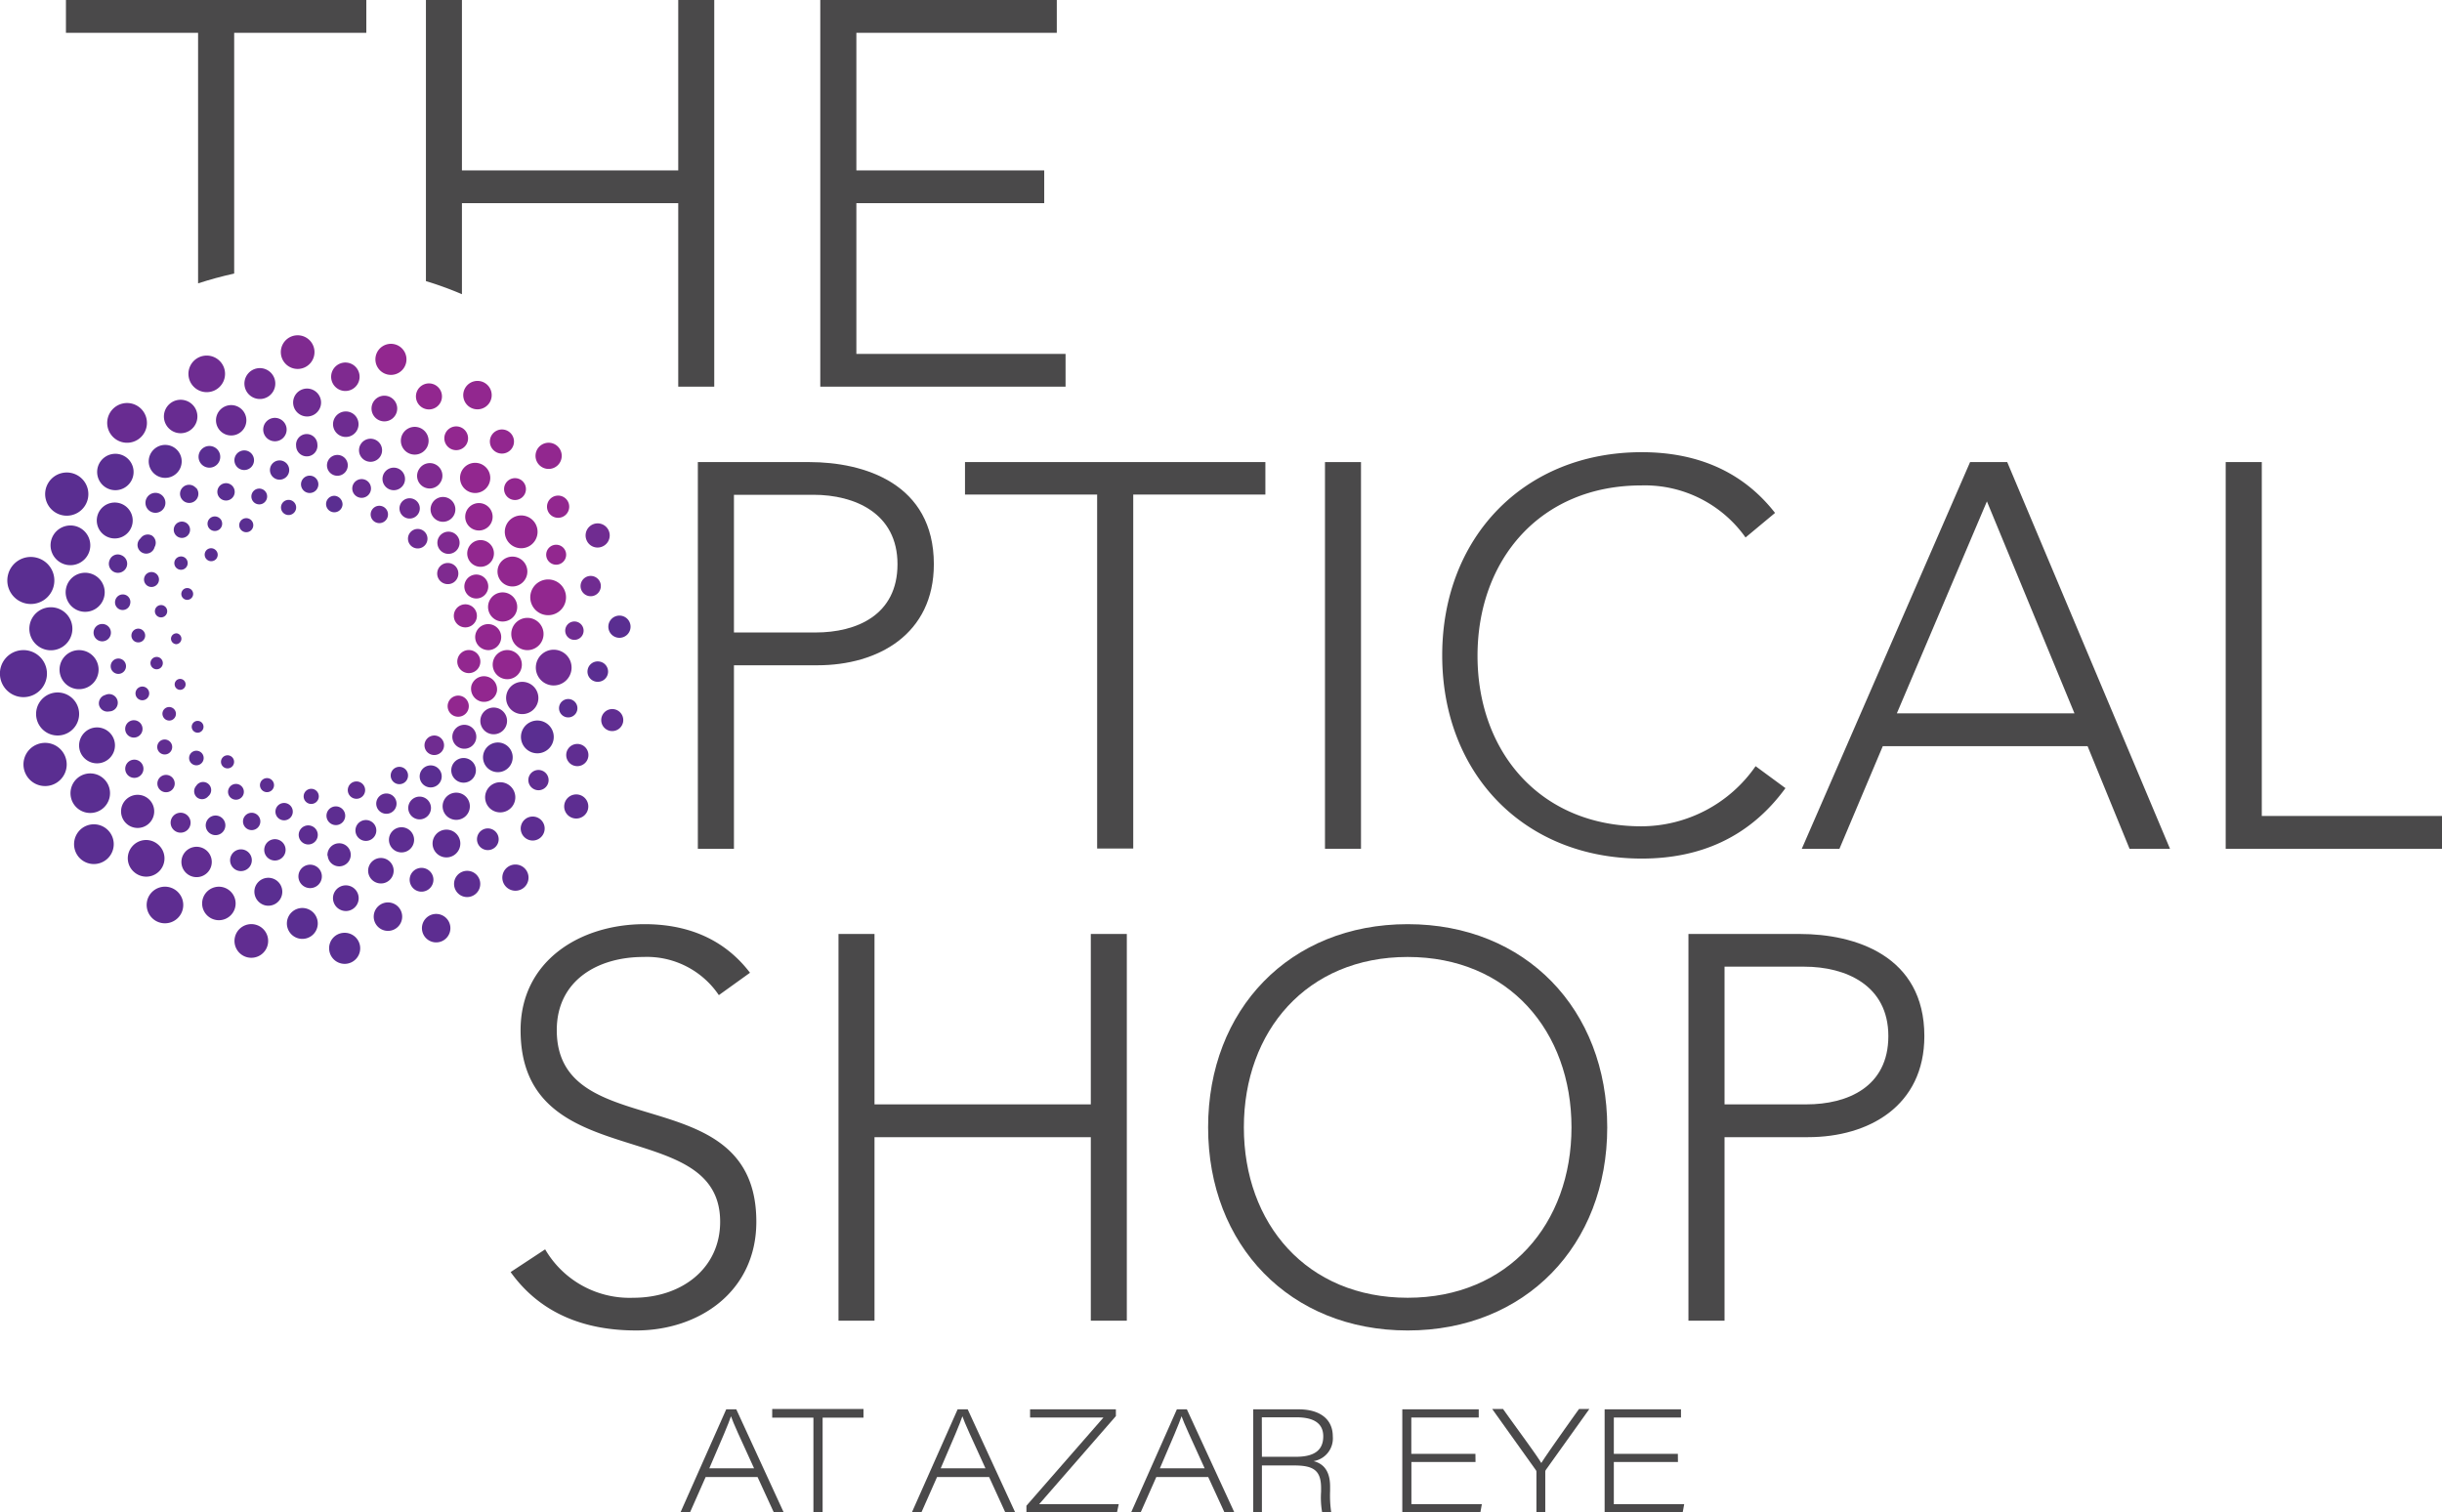 <svg id="Layer_1" data-name="Layer 1" xmlns="http://www.w3.org/2000/svg" viewBox="0 0 281.45 174.31"><defs><style>.cls-1{fill:#4a494a;}.cls-2{fill:#602d91;}.cls-3{fill:#5d2d91;}.cls-4{fill:#5a2e91;}.cls-5{fill:#612d91;}.cls-6{fill:#5e2d91;}.cls-7{fill:#682c91;}.cls-8{fill:#6e2c91;}.cls-9{fill:#7f2a90;}.cls-10{fill:#92278f;}.cls-11{fill:#702c91;}</style></defs><path class="cls-1" d="M94.54,0H121.8V3.78H98.7V19.64h21.65v3.78H98.7V40.79h24.11v3.78H94.54Z"/><path class="cls-1" d="M62.83,144A11.26,11.26,0,0,0,73,149.58c5.6,0,10-3.41,10-8.76,0-12.46-23-5.16-23-22.09,0-7.93,6.8-12.21,14.29-12.21,4.85,0,9.13,1.64,12.15,5.6l-3.59,2.58a10,10,0,0,0-8.68-4.4c-5.36,0-10,2.77-10,8.43,0,13.41,23,5.35,23,22.09,0,8.06-6.61,12.53-13.85,12.53-5.85,0-11-1.89-14.47-6.73Z"/><path class="cls-1" d="M96.64,107.65h4.15v19.64h24.93V107.65h4.15v44.57h-4.15V131.07H100.79v21.15H96.64Z"/><path class="cls-1" d="M162.24,106.52c13.59,0,23,9.82,23,23.42s-9.44,23.41-23,23.41-23-9.82-23-23.41S148.64,106.52,162.24,106.52Zm0,43.06c11.64,0,18.88-8.57,18.88-19.64s-7.24-19.64-18.88-19.64-18.88,8.56-18.88,19.64S150.59,149.58,162.24,149.58Z"/><path class="cls-1" d="M194.6,107.65h12.84c6.3,0,14.35,2.46,14.35,11.77,0,8.06-6.42,11.65-13.4,11.65h-9.63v21.15H194.6Zm4.16,19.64h9.44c4.72,0,9.44-2,9.44-7.87s-4.91-8-9.69-8h-9.19Z"/><path class="cls-1" d="M78.17,0V19.64H53.24V0H49.09V32.4a40.29,40.29,0,0,1,4.15,1.51V23.42H78.17V44.57h4.15V0Z"/><path class="cls-2" d="M70.26,84.23a1.27,1.27,0,1,1,1.54-.94A1.28,1.28,0,0,1,70.26,84.23Z"/><path class="cls-3" d="M65.69,94.14a1.39,1.39,0,1,1,1.91-.46A1.39,1.39,0,0,1,65.69,94.14Z"/><path class="cls-3" d="M58.26,102.14a1.51,1.51,0,1,1,2.13.16A1.51,1.51,0,0,1,58.26,102.14Z"/><path class="cls-3" d="M48.69,107.42a1.64,1.64,0,0,1,3-1.26,1.64,1.64,0,1,1-3,1.26Z"/><path class="cls-4" d="M37.94,109.44a1.77,1.77,0,0,1,1.64-1.92,1.79,1.79,0,1,1-1.64,1.92Z"/><path class="cls-5" d="M27.08,108a1.94,1.94,0,1,1,1.43,2.34A1.94,1.94,0,0,1,27.08,108Z"/><path class="cls-6" d="M17.21,103.21a2.11,2.11,0,1,1,.7,2.9A2.12,2.12,0,0,1,17.21,103.21Z"/><path class="cls-4" d="M9.33,95.56a2.29,2.29,0,1,1-.25,3.23A2.31,2.31,0,0,1,9.33,95.56Z"/><path class="cls-4" d="M4.25,85.81A2.49,2.49,0,1,1,2.9,89.07,2.48,2.48,0,0,1,4.25,85.81Z"/><path class="cls-4" d="M2.5,74.94A2.71,2.71,0,1,1,0,77.85,2.7,2.7,0,0,1,2.5,74.94Z"/><path class="cls-4" d="M4.18,64.27a2.71,2.71,0,1,1-3.26,2A2.7,2.7,0,0,1,4.18,64.27Z"/><path class="cls-4" d="M9,54.83a2.49,2.49,0,1,1-3.43.82A2.49,2.49,0,0,1,9,54.83Z"/><path class="cls-7" d="M16.39,47.26A2.29,2.29,0,1,1,13.16,47,2.29,2.29,0,0,1,16.39,47.26Z"/><path class="cls-8" d="M25.78,42.29A2.11,2.11,0,1,1,23,41.15,2.12,2.12,0,0,1,25.78,42.29Z"/><path class="cls-9" d="M36.24,40.43a1.94,1.94,0,1,1-2.08-1.78A1.94,1.94,0,0,1,36.24,40.43Z"/><path class="cls-10" d="M46.8,41.83a1.79,1.79,0,1,1-1.32-2.15A1.79,1.79,0,0,1,46.8,41.83Z"/><path class="cls-10" d="M56.43,46.4a1.65,1.65,0,0,1-2.26.54,1.64,1.64,0,1,1,2.26-.54Z"/><path class="cls-10" d="M64.21,53.69a1.51,1.51,0,1,1,.17-2.13A1.51,1.51,0,0,1,64.21,53.69Z"/><path class="cls-11" d="M69.41,63a1.37,1.37,0,0,1-1.81-.75,1.39,1.39,0,1,1,1.81.75Z"/><path class="cls-4" d="M71.49,73.51a1.28,1.28,0,1,1,1.18-1.38A1.28,1.28,0,0,1,71.49,73.51Z"/><path class="cls-4" d="M68.77,78.58A1.17,1.17,0,1,1,69,76.24a1.17,1.17,0,0,1-.18,2.34Z"/><path class="cls-2" d="M66.05,88.21a1.28,1.28,0,1,1,1.67-.69A1.28,1.28,0,0,1,66.05,88.21Z"/><path class="cls-3" d="M60.47,96.52a1.38,1.38,0,1,1,2-.16A1.37,1.37,0,0,1,60.47,96.52Z"/><path class="cls-3" d="M52.56,102.68a1.51,1.51,0,1,1,2.07.49A1.5,1.5,0,0,1,52.56,102.68Z"/><path class="cls-3" d="M43.11,106a1.64,1.64,0,0,1,3.19-.76,1.64,1.64,0,1,1-3.19.76Z"/><path class="cls-4" d="M33.07,106.3a1.78,1.78,0,1,1,1.63,1.91A1.78,1.78,0,0,1,33.07,106.3Z"/><path class="cls-5" d="M23.45,103.38a1.93,1.93,0,1,1,1,2.52A1.93,1.93,0,0,1,23.45,103.38Z"/><path class="cls-6" d="M15.22,97.58a2.1,2.1,0,0,1,3-.24,2.1,2.1,0,1,1-2.73,3.2A2.09,2.09,0,0,1,15.22,97.58Z"/><path class="cls-4" d="M9.21,89.48a2.28,2.28,0,1,1-.75,3.14A2.29,2.29,0,0,1,9.21,89.48Z"/><path class="cls-4" d="M6.07,79.88a2.48,2.48,0,1,1-1.84,3A2.48,2.48,0,0,1,6.07,79.88Z"/><path class="cls-4" d="M6.06,70a2.48,2.48,0,1,1-2.67,2.28A2.48,2.48,0,0,1,6.06,70Z"/><path class="cls-4" d="M9,60.74a2.29,2.29,0,1,1-3,1.24A2.3,2.3,0,0,1,9,60.74Z"/><path class="cls-4" d="M14.68,52.82a2.1,2.1,0,1,1-3,.24A2.11,2.11,0,0,1,14.68,52.82Z"/><path class="cls-7" d="M22.47,47a1.93,1.93,0,1,1-2.66-.64A1.94,1.94,0,0,1,22.47,47Z"/><path class="cls-8" d="M31.68,43.79a1.78,1.78,0,1,1-2.15-1.31A1.78,1.78,0,0,1,31.68,43.79Z"/><path class="cls-9" d="M41.44,43.55a1.64,1.64,0,1,1-1.51-1.76A1.64,1.64,0,0,1,41.44,43.55Z"/><path class="cls-10" d="M50.81,46.3a1.5,1.5,0,1,1-.81-2A1.5,1.5,0,0,1,50.81,46.3Z"/><path class="cls-10" d="M58.91,51.79a1.39,1.39,0,1,1-.15-1.95A1.39,1.39,0,0,1,58.91,51.79Z"/><path class="cls-10" d="M65,59.49a1.28,1.28,0,1,1,.42-1.75A1.28,1.28,0,0,1,65,59.49Z"/><path class="cls-11" d="M68.35,68.69a1.17,1.17,0,1,1,.87-1.41A1.18,1.18,0,0,1,68.35,68.69Z"/><path class="cls-4" d="M65.24,82.66a1.06,1.06,0,1,1,1.28-.78A1.06,1.06,0,0,1,65.24,82.66Z"/><path class="cls-2" d="M61.44,90.9a1.17,1.17,0,0,1-.38-1.59,1.16,1.16,0,1,1,2,1.21A1.16,1.16,0,0,1,61.44,90.9Z"/><path class="cls-3" d="M55.27,97.54a1.25,1.25,0,1,1,1.77.14A1.25,1.25,0,0,1,55.27,97.54Z"/><path class="cls-3" d="M47.32,101.93a1.37,1.37,0,1,1,1.78.74A1.36,1.36,0,0,1,47.32,101.93Z"/><path class="cls-3" d="M38.38,103.6A1.48,1.48,0,1,1,40,105,1.49,1.49,0,0,1,38.38,103.6Z"/><path class="cls-4" d="M29.36,102.41a1.61,1.61,0,1,1,1.19,1.94A1.63,1.63,0,0,1,29.36,102.41Z"/><path class="cls-5" d="M21.17,98.43a1.75,1.75,0,1,1,.57,2.41A1.75,1.75,0,0,1,21.17,98.43Z"/><path class="cls-6" d="M14.62,92.07a1.91,1.91,0,1,1-.21,2.69A1.91,1.91,0,0,1,14.62,92.07Z"/><path class="cls-4" d="M10.39,84a2.07,2.07,0,1,1-1.12,2.71A2.09,2.09,0,0,1,10.39,84Z"/><path class="cls-4" d="M8.94,74.94a2.25,2.25,0,1,1-2.07,2.42A2.25,2.25,0,0,1,8.94,74.94Z"/><path class="cls-4" d="M10.34,66.08a2.25,2.25,0,1,1-2.71,1.66A2.24,2.24,0,0,1,10.34,66.08Z"/><path class="cls-4" d="M14.31,58.23a2.07,2.07,0,1,1-2.85.68A2.07,2.07,0,0,1,14.31,58.23Z"/><path class="cls-4" d="M20.48,51.94a1.9,1.9,0,1,1-2.68-.2A1.9,1.9,0,0,1,20.48,51.94Z"/><path class="cls-7" d="M28.28,47.82a1.75,1.75,0,1,1-2.29-1A1.75,1.75,0,0,1,28.28,47.82Z"/><path class="cls-8" d="M37,46.27a1.61,1.61,0,1,1-1.74-1.48A1.62,1.62,0,0,1,37,46.27Z"/><path class="cls-9" d="M45.74,47.43a1.48,1.48,0,1,1-1.09-1.78A1.48,1.48,0,0,1,45.74,47.43Z"/><path class="cls-10" d="M53.75,51.23a1.37,1.37,0,1,1-.45-1.88A1.38,1.38,0,0,1,53.75,51.23Z"/><path class="cls-10" d="M60.22,57.29a1.26,1.26,0,1,1-1.64-1.91,1.26,1.26,0,0,1,1.64,1.91Z"/><path class="cls-10" d="M64.54,65a1.15,1.15,0,1,1,.62-1.51A1.15,1.15,0,0,1,64.54,65Z"/><path class="cls-11" d="M66.26,73.75a1.06,1.06,0,1,1,1-1.14A1.06,1.06,0,0,1,66.26,73.75Z"/><path class="cls-4" d="M11.79,71.92a1,1,0,1,1-1,.89A1,1,0,0,1,11.79,71.92Z"/><path class="cls-4" d="M14,64a1.05,1.05,0,0,1,.58,1.37,1.07,1.07,0,0,1-1.38.58,1.05,1.05,0,0,1-.57-1.38A1,1,0,0,1,14,64Z"/><path class="cls-4" d="M18.66,57.08a1.15,1.15,0,1,1-1.62.13A1.15,1.15,0,0,1,18.66,57.08Z"/><path class="cls-4" d="M25.2,52a1.25,1.25,0,1,1-1.72-.41A1.25,1.25,0,0,1,25.2,52Z"/><path class="cls-7" d="M33,49.2a1.35,1.35,0,1,1-1.63-1A1.36,1.36,0,0,1,33,49.2Z"/><path class="cls-8" d="M41.32,49a1.47,1.47,0,0,1-1.58,1.36A1.47,1.47,0,1,1,41.32,49Z"/><path class="cls-9" d="M49.28,51.41a1.6,1.6,0,1,1-.87-2.09A1.61,1.61,0,0,1,49.28,51.41Z"/><path class="cls-10" d="M56.09,56.21a1.74,1.74,0,1,1-.2-2.45A1.73,1.73,0,0,1,56.09,56.21Z"/><path class="cls-10" d="M61.06,62.91a1.89,1.89,0,1,1,.62-2.6A1.9,1.9,0,0,1,61.06,62.91Z"/><path class="cls-10" d="M63.66,70.85a2.06,2.06,0,1,1,1.52-2.48A2.06,2.06,0,0,1,63.66,70.85Z"/><path class="cls-11" d="M63.66,79a2.06,2.06,0,1,1,2.21-1.89A2.06,2.06,0,0,1,63.66,79Z"/><path class="cls-4" d="M61.2,86.68a1.89,1.89,0,1,1,2.47-1A1.89,1.89,0,0,1,61.2,86.68Z"/><path class="cls-2" d="M56.53,93.23A1.74,1.74,0,1,1,59,93,1.75,1.75,0,0,1,56.53,93.23Z"/><path class="cls-3" d="M50.09,98.06a1.6,1.6,0,1,1,2.2.53A1.6,1.6,0,0,1,50.09,98.06Z"/><path class="cls-3" d="M42.47,100.7a1.47,1.47,0,1,1,1.77,1.09A1.48,1.48,0,0,1,42.47,100.7Z"/><path class="cls-3" d="M34.4,100.9a1.35,1.35,0,1,1,1.24,1.46A1.35,1.35,0,0,1,34.4,100.9Z"/><path class="cls-4" d="M26.64,98.62A1.25,1.25,0,0,1,28.27,98a1.25,1.25,0,0,1-1,2.3A1.25,1.25,0,0,1,26.64,98.62Z"/><path class="cls-5" d="M19.94,94.08a1.15,1.15,0,1,1,.13,1.62A1.15,1.15,0,0,1,19.94,94.08Z"/><path class="cls-6" d="M14.94,87.71a1.05,1.05,0,1,1-.35,1.45A1.05,1.05,0,0,1,14.94,87.71Z"/><path class="cls-4" d="M12.14,80.1A1,1,0,1,1,12.59,82a1,1,0,0,1-1.17-.72A1,1,0,0,1,12.14,80.1Z"/><path class="cls-4" d="M14.37,68.54A.87.87,0,0,1,15,69.6a.88.88,0,1,1-1.71-.41A.89.89,0,0,1,14.37,68.54Z"/><path class="cls-4" d="M17.51,61.73a1,1,0,0,1,.31,1.32,1,1,0,1,1-1.62-1A1,1,0,0,1,17.51,61.73Z"/><path class="cls-4" d="M22.62,56.24A1,1,0,0,1,21,57.59a1,1,0,1,1,1.58-1.35Z"/><path class="cls-4" d="M29.19,52.61A1.13,1.13,0,1,1,27.72,52,1.12,1.12,0,0,1,29.19,52.61Z"/><path class="cls-7" d="M36.58,51.22a1.23,1.23,0,1,1-2.45.19,1.23,1.23,0,1,1,2.45-.19Z"/><path class="cls-8" d="M44,52.21a1.33,1.33,0,1,1-1-1.61A1.33,1.33,0,0,1,44,52.21Z"/><path class="cls-9" d="M50.82,55.5A1.45,1.45,0,1,1,48.35,54a1.45,1.45,0,0,1,2.47,1.51Z"/><path class="cls-10" d="M56.23,60.76a1.58,1.58,0,1,1,.17-2.22A1.58,1.58,0,0,1,56.23,60.76Z"/><path class="cls-10" d="M59.73,67.46a1.72,1.72,0,1,1,.92-2.24A1.72,1.72,0,0,1,59.73,67.46Z"/><path class="cls-10" d="M60.93,74.93a1.86,1.86,0,1,1,1.71-2A1.86,1.86,0,0,1,60.93,74.93Z"/><path class="cls-11" d="M59.77,82.26A1.86,1.86,0,1,1,62,80.88,1.86,1.86,0,0,1,59.77,82.26Z"/><path class="cls-4" d="M56.49,88.75a1.71,1.71,0,1,1,2.35-.57A1.71,1.71,0,0,1,56.49,88.75Z"/><path class="cls-2" d="M51.38,93.94a1.57,1.57,0,1,1,2.23.18A1.58,1.58,0,0,1,51.38,93.94Z"/><path class="cls-3" d="M44.94,97.36a1.45,1.45,0,1,1,1.89.78A1.45,1.45,0,0,1,44.94,97.36Z"/><path class="cls-3" d="M37.74,98.63A1.35,1.35,0,0,1,39,97.2a1.33,1.33,0,1,1-1.23,1.43Z"/><path class="cls-3" d="M30.49,97.67a1.23,1.23,0,1,1,.91,1.48A1.22,1.22,0,0,1,30.49,97.67Z"/><path class="cls-4" d="M23.88,94.54a1.13,1.13,0,1,1,.37,1.55A1.12,1.12,0,0,1,23.88,94.54Z"/><path class="cls-5" d="M18.53,89.52A1,1,0,1,1,18.41,91,1,1,0,0,1,18.53,89.52Z"/><path class="cls-6" d="M15,83.11a1,1,0,1,1-.51,1.25A1,1,0,0,1,15,83.11Z"/><path class="cls-4" d="M13.52,75.91a.88.88,0,0,1,1,.81.88.88,0,0,1-1.76.14A.89.89,0,0,1,13.52,75.91Z"/><path class="cls-4" d="M16,72.46a.8.8,0,0,1,.73.86.79.79,0,0,1-.85.72.78.78,0,0,1-.73-.85A.79.79,0,0,1,16,72.46Z"/><path class="cls-4" d="M17.79,66a.86.86,0,0,1,.47,1.12.87.87,0,0,1-1.13.47A.86.86,0,0,1,17.79,66Z"/><path class="cls-4" d="M21.57,60.34a.94.94,0,1,1-1.32.11A.94.94,0,0,1,21.57,60.34Z"/><path class="cls-4" d="M26.91,56.18a1,1,0,1,1-1.4-.33A1,1,0,0,1,26.91,56.18Z"/><path class="cls-4" d="M33.3,53.91A1.11,1.11,0,1,1,32,53.09,1.11,1.11,0,0,1,33.3,53.91Z"/><path class="cls-7" d="M40.08,53.74a1.2,1.2,0,1,1-1.1-1.3A1.2,1.2,0,0,1,40.08,53.74Z"/><path class="cls-8" d="M46.58,55.71a1.3,1.3,0,1,1-.7-1.71A1.31,1.31,0,0,1,46.58,55.71Z"/><path class="cls-9" d="M52.15,59.63a1.43,1.43,0,1,1-.16-2A1.43,1.43,0,0,1,52.15,59.63Z"/><path class="cls-10" d="M56.2,65.1A1.54,1.54,0,1,1,56.71,63,1.54,1.54,0,0,1,56.2,65.1Z"/><path class="cls-10" d="M58.33,71.59a1.68,1.68,0,1,1,1.24-2A1.68,1.68,0,0,1,58.33,71.59Z"/><path class="cls-10" d="M58.33,78.28a1.68,1.68,0,1,1,1.81-1.54A1.68,1.68,0,0,1,58.33,78.28Z"/><path class="cls-11" d="M56.32,84.52a1.54,1.54,0,1,1,2-.83A1.54,1.54,0,0,1,56.32,84.52Z"/><path class="cls-4" d="M52.51,89.87a1.42,1.42,0,1,1,2-.16A1.41,1.41,0,0,1,52.51,89.87Z"/><path class="cls-2" d="M47.25,93.82a1.31,1.31,0,1,1,1.79.43A1.3,1.3,0,0,1,47.25,93.82Z"/><path class="cls-3" d="M41,96a1.2,1.2,0,0,1,2.34-.56A1.2,1.2,0,0,1,41,96Z"/><path class="cls-3" d="M34.43,96.14a1.1,1.1,0,1,1,1,1.19A1.11,1.11,0,0,1,34.43,96.14Z"/><path class="cls-3" d="M28.09,94.28a1,1,0,1,1,.55,1.33A1,1,0,0,1,28.09,94.28Z"/><path class="cls-4" d="M22.62,90.57A.93.93,0,1,1,24,91.78a.93.93,0,0,1-1.32.11A.94.94,0,0,1,22.62,90.57Z"/><path class="cls-5" d="M18.53,85.36a.87.87,0,0,1,1.19.29.86.86,0,0,1-1.47.9A.87.87,0,0,1,18.53,85.36Z"/><path class="cls-6" d="M16.24,79.15a.79.79,0,1,1-.59,1A.79.79,0,0,1,16.24,79.15Z"/><path class="cls-4" d="M18.73,69.76a.71.71,0,1,1-.86.53A.71.71,0,0,1,18.73,69.76Z"/><path class="cls-4" d="M21.27,64.25a.77.77,0,1,1-1.07.26A.78.78,0,0,1,21.27,64.25Z"/><path class="cls-4" d="M25.4,59.81A.84.84,0,0,1,25.31,61a.85.85,0,0,1-1.19-.09.84.84,0,0,1,1.28-1.09Z"/><path class="cls-4" d="M30.72,56.87a.92.92,0,0,1-.5,1.2.91.91,0,1,1,.5-1.2Z"/><path class="cls-4" d="M36.69,55.75a1,1,0,0,1-.91,1.07,1,1,0,1,1,.91-1.07Z"/><path class="cls-7" d="M42.73,56.55a1.08,1.08,0,1,1-.8-1.3A1.08,1.08,0,0,1,42.73,56.55Z"/><path class="cls-8" d="M48.21,59.21a1.17,1.17,0,1,1-.39-1.61A1.16,1.16,0,0,1,48.21,59.21Z"/><path class="cls-9" d="M52.59,63.47a1.28,1.28,0,1,1-1.66-1.94,1.28,1.28,0,0,1,1.66,1.94Z"/><path class="cls-10" d="M55.42,68.88a1.38,1.38,0,1,1,.75-1.81A1.39,1.39,0,0,1,55.42,68.88Z"/><path class="cls-10" d="M56.39,74.93a1.52,1.52,0,0,1-1.62-1.39,1.5,1.5,0,1,1,1.62,1.39Z"/><path class="cls-10" d="M55.45,80.86A1.52,1.52,0,0,1,54.34,79a1.51,1.51,0,0,1,2.93.7A1.52,1.52,0,0,1,55.45,80.86Z"/><path class="cls-11" d="M52.8,86.1a1.37,1.37,0,0,1-.46-1.9,1.38,1.38,0,1,1,.46,1.9Z"/><path class="cls-4" d="M48.67,90.31a1.27,1.27,0,1,1,1.8.14A1.27,1.27,0,0,1,48.67,90.31Z"/><path class="cls-2" d="M43.45,93.07A1.17,1.17,0,1,1,45,93.7,1.17,1.17,0,0,1,43.45,93.07Z"/><path class="cls-3" d="M37.63,94.1a1.08,1.08,0,1,1,1.16,1A1.09,1.09,0,0,1,37.63,94.1Z"/><path class="cls-3" d="M31.77,93.33a1,1,0,1,1,.73,1.19A1,1,0,0,1,31.77,93.33Z"/><path class="cls-3" d="M26.42,90.79a.91.91,0,1,1,.3,1.25A.9.9,0,0,1,26.42,90.79Z"/><path class="cls-4" d="M22.09,86.73A.84.84,0,1,1,22,87.92.84.84,0,0,1,22.09,86.73Z"/><path class="cls-5" d="M19.2,81.55A.77.77,0,1,1,19.79,83a.78.78,0,0,1-1-.42A.77.77,0,0,1,19.2,81.55Z"/><path class="cls-6" d="M18,75.72a.71.71,0,1,1,.11,1.42A.71.71,0,0,1,18,75.72Z"/><path class="cls-6" d="M20.39,73a.63.63,0,0,1-.1,1.25.64.64,0,0,1-.58-.68A.63.63,0,0,1,20.39,73Z"/><path class="cls-4" d="M21.84,67.83a.68.68,0,0,1,.37.89.69.69,0,0,1-.89.37.68.68,0,1,1,.52-1.26Z"/><path class="cls-4" d="M24.83,63.38a.74.74,0,0,1,.08,1.05.74.74,0,0,1-1.13-1A.75.75,0,0,1,24.83,63.38Z"/><path class="cls-4" d="M29.06,60.09A.81.81,0,1,1,28,59.82.81.81,0,0,1,29.06,60.09Z"/><path class="cls-4" d="M34.11,58.29a.87.87,0,0,1-1.7.4.87.87,0,0,1,1.7-.4Z"/><path class="cls-4" d="M39.48,58.15a.95.95,0,1,1-.87-1A1,1,0,0,1,39.48,58.15Z"/><path class="cls-7" d="M44.63,59.71a1,1,0,1,1-.56-1.35A1,1,0,0,1,44.63,59.71Z"/><path class="cls-8" d="M49,62.82a1.12,1.12,0,0,1-1.71-1.46A1.12,1.12,0,1,1,49,62.82Z"/><path class="cls-9" d="M52.25,67.15a1.23,1.23,0,0,1-1.68-.4,1.22,1.22,0,1,1,2.08-1.28A1.23,1.23,0,0,1,52.25,67.15Z"/><path class="cls-10" d="M53.93,72.28a1.33,1.33,0,1,1,1-1.6A1.33,1.33,0,0,1,53.93,72.28Z"/><path class="cls-10" d="M53.93,77.58a1.33,1.33,0,1,1,1.43-1.22A1.33,1.33,0,0,1,53.93,77.58Z"/><path class="cls-10" d="M52.34,82.52a1.22,1.22,0,1,1,1.6-.66A1.23,1.23,0,0,1,52.34,82.52Z"/><path class="cls-11" d="M49.32,86.76a1.12,1.12,0,0,1-.12-1.59,1.12,1.12,0,0,1,1.71,1.46A1.13,1.13,0,0,1,49.32,86.76Z"/><path class="cls-4" d="M45.16,89.88a1,1,0,1,1,1.42.34A1,1,0,0,1,45.16,89.88Z"/><path class="cls-2" d="M40.23,91.59a1,1,0,1,1,1.85-.44,1,1,0,0,1-1.85.44Z"/><path class="cls-3" d="M35,91.72a.87.87,0,1,1,1.74.14A.87.87,0,1,1,35,91.72Z"/><path class="cls-3" d="M30,90.25a.81.81,0,1,1,1.49.62A.81.81,0,0,1,30,90.25Z"/><path class="cls-3" d="M25.66,87.31a.74.74,0,0,1,1.13,1,.74.74,0,1,1-1.13-1Z"/><path class="cls-4" d="M22.42,83.19a.68.68,0,1,1-.22.94A.68.68,0,0,1,22.42,83.19Z"/><path class="cls-5" d="M20.61,78.27a.63.63,0,1,1-.46.76A.63.63,0,0,1,20.61,78.27Z"/><path class="cls-1" d="M80.43,53.26H93.27c6.3,0,14.36,2.45,14.36,11.77,0,8.06-6.42,11.65-13.41,11.65H84.59V97.83H80.43ZM84.59,72.9H94c4.72,0,9.44-2,9.44-7.87s-4.91-8-9.69-8H84.59Z"/><path class="cls-1" d="M126.45,57H111.22V53.26h34.62V57H130.61v40.8h-4.16Z"/><path class="cls-1" d="M152.71,53.26h4.15V97.83h-4.15Z"/><path class="cls-1" d="M205.78,90.84c-4.22,5.79-10,8.12-16.56,8.12-13.6,0-23-9.82-23-23.42s9.44-23.42,23-23.42c6.05,0,11.46,2,15.36,7l-3.4,2.83a14.22,14.22,0,0,0-12-6c-11.65,0-18.89,8.56-18.89,19.64s7.24,19.65,18.89,19.65a16.06,16.06,0,0,0,13.16-6.93Z"/><path class="cls-1" d="M227.06,53.26h4.28L250.1,97.83h-4.66L240.6,86H217l-5,11.84h-4.34ZM229,57.79,218.62,82.22h20.47Z"/><path class="cls-1" d="M256.52,53.26h4.16V94.05h20.77v3.78H256.52Z"/><path class="cls-1" d="M81.33,170.24l-1.8,4.07h-1.1l5.27-11.87h1.16l5.46,11.87H89.18l-1.87-4.07Zm5.58-1c-1.64-3.58-2.4-5.22-2.66-6h0c-.23.72-1.14,2.87-2.5,6Z"/><path class="cls-1" d="M93.75,163.4H89v-1H99.52v1H94.81v10.91H93.75Z"/><path class="cls-1" d="M108,170.24l-1.8,4.07h-1.1l5.27-11.87h1.16L117,174.31h-1.14L114,170.24Zm5.58-1c-1.64-3.58-2.4-5.22-2.66-6h0c-.23.72-1.14,2.87-2.5,6Z"/><path class="cls-1" d="M118.3,173.55l8.88-10.17h-8.46v-.94h9.89v.78l-8.84,10.15h9.17l-.2.94H118.3Z"/><path class="cls-1" d="M133.27,170.24l-1.8,4.07h-1.1l5.27-11.87h1.15l5.47,11.87h-1.14l-1.87-4.07Zm5.57-1c-1.63-3.58-2.39-5.22-2.66-6h0c-.24.72-1.14,2.87-2.5,6Z"/><path class="cls-1" d="M145.44,168.91v5.4h-1V162.44h5.24c2.27,0,3.93,1,3.93,3.13a2.65,2.65,0,0,1-2.22,2.84c.94.24,1.91.9,1.91,2.94v.49a12.86,12.86,0,0,0,.13,2.47h-1.05a10,10,0,0,1-.12-2.38v-.4c0-2-.81-2.62-3.07-2.62Zm0-1h3.91c2.09,0,3.16-.72,3.16-2.36,0-1.48-1.07-2.19-3.08-2.19h-4Z"/><path class="cls-1" d="M170.06,168.51h-7.39v4.86h8.12l-.17.94h-9V162.44h8.81v.94h-7.77v4.19h7.39Z"/><path class="cls-1" d="M177.08,174.31v-4.66a.39.39,0,0,0-.1-.25l-5-7h1.25c1.5,2.12,3.88,5.31,4.41,6.23.58-.93,2.83-4.11,4.35-6.23h1.19l-5,7a.41.41,0,0,0-.08.27v4.64Z"/><path class="cls-1" d="M193.39,168.51H186v4.86h8.11l-.17.94h-9V162.44h8.8v.94H186v4.19h7.38Z"/><path class="cls-1" d="M22.83,32.66c1.36-.44,2.75-.82,4.16-1.13V3.78H42.22V0H7.6V3.78H22.83Z"/></svg>